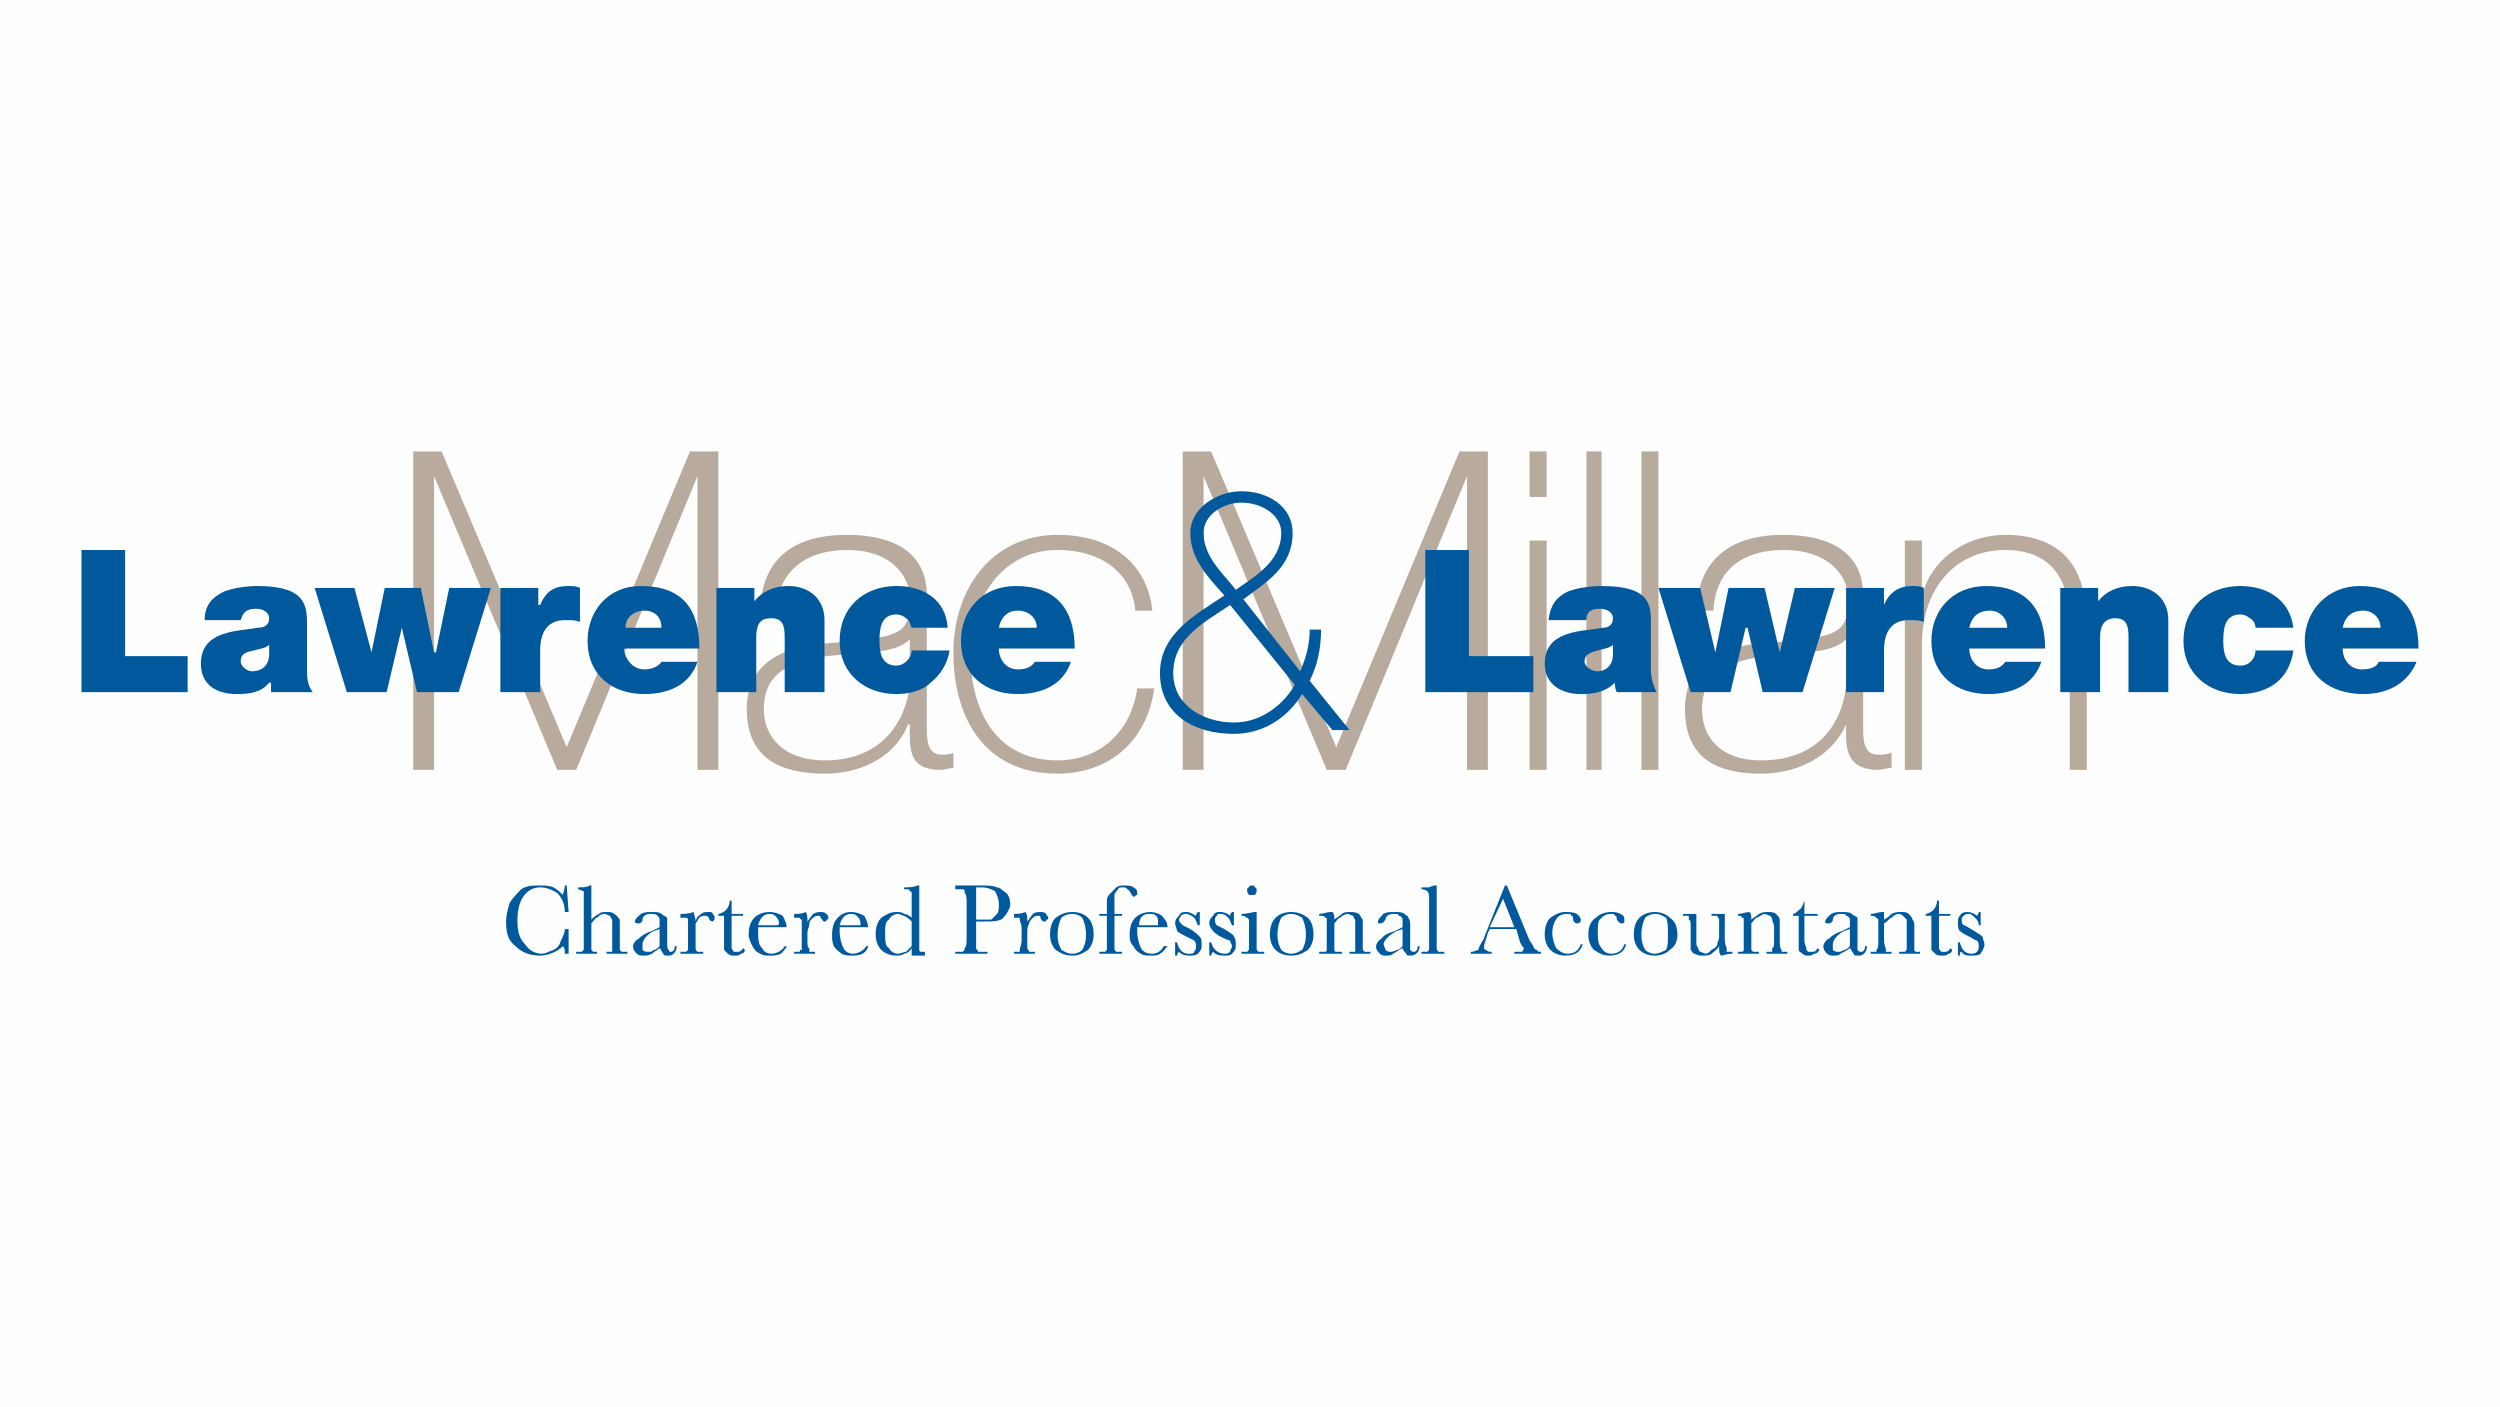 <?xml version="1.0" encoding="UTF-8"?>
<!DOCTYPE svg PUBLIC "-//W3C//DTD SVG 1.1//EN" "http://www.w3.org/Graphics/SVG/1.1/DTD/svg11.dtd">
<!-- Creator: CorelDRAW X7 -->
<svg xmlns="http://www.w3.org/2000/svg" xml:space="preserve" width="42.333mm" height="23.826mm" version="1.1" style="shape-rendering:geometricPrecision; text-rendering:geometricPrecision; image-rendering:optimizeQuality; fill-rule:evenodd; clip-rule:evenodd"
viewBox="0 0 1319 742"
 xmlns:xlink="http://www.w3.org/1999/xlink">
 <defs>
  <style type="text/css">
   <![CDATA[
    .fil0 {fill:#FEFEFE}
    .fil2 {fill:#00599C;fill-rule:nonzero}
    .fil1 {fill:#B8AB9E;fill-rule:nonzero}
   ]]>
  </style>
 </defs>
 <g id="图层_x0020_1">
  <g id="_3029306421360">
   <rect class="fil0" width="1319" height="742"/>
   <g>
    <polygon class="fil1" points="218,238 233,238 299,394 299,394 364,238 379,238 379,406 368,406 368,251 368,251 304,406 294,406 229,251 229,251 229,406 218,406 "/>
    <path class="fil1" d="M480 337c-7,8 -26,7 -44,9 -21,3 -33,10 -33,28 0,15 11,27 32,27 40,0 45,-35 45,-41l0 -23zm9 46c0,7 0,15 8,15 1,0 4,0 6,-1l0 8c-2,0 -5,1 -7,1 -14,0 -16,-8 -16,-18l0 -6 -1 0c-5,14 -21,26 -44,26 -23,0 -41,-8 -41,-34 0,-28 25,-34 45,-35 40,-3 41,-6 41,-25 0,-6 -6,-24 -33,-24 -22,0 -36,11 -38,32l-8 0c1,-27 17,-40 46,-40 21,0 42,7 42,32l0 69z"/>
    <path class="fil1" d="M599 322c-2,-21 -19,-32 -41,-32 -30,0 -46,27 -46,54 0,33 15,57 46,57 23,0 39,-16 42,-38l9 0c-4,29 -25,45 -51,45 -39,0 -55,-30 -55,-64 0,-33 20,-62 55,-62 26,0 47,13 50,40l-9 0z"/>
    <polygon class="fil1" points="624,238 639,238 705,394 705,394 770,238 785,238 785,406 774,406 774,251 774,251 710,406 700,406 635,251 635,251 635,406 624,406 "/>
    <path class="fil1" d="M807 285l9 0 0 121 -9 0 0 -121zm0 -47l9 0 0 24 -9 0 0 -24z"/>
    <polygon class="fil1" points="845,406 837,406 837,238 845,238 "/>
    <polygon class="fil1" points="875,406 866,406 866,238 875,238 "/>
    <path class="fil1" d="M974 337c-7,8 -26,7 -43,9 -21,3 -33,10 -33,28 0,15 10,27 31,27 41,0 45,-35 45,-41l0 -23zm9 46c0,7 0,15 8,15 2,0 4,0 7,-1l0 8c-3,0 -5,1 -7,1 -14,0 -17,-8 -17,-18l0 -6 0 0c-6,14 -22,26 -45,26 -23,0 -40,-8 -40,-34 0,-28 24,-34 44,-35 40,-3 42,-6 42,-25 0,-6 -6,-24 -34,-24 -22,0 -36,11 -37,32l-9 0c1,-27 18,-40 46,-40 21,0 42,7 42,32l0 69z"/>
    <path class="fil1" d="M1005 285l9 0 0 26 1 0c6,-18 24,-29 43,-29 42,0 43,34 43,49l0 75 -9 0 0 -77c0,-12 -2,-39 -34,-39 -27,0 -44,21 -44,50l0 66 -9 0 0 -121z"/>
    <polygon class="fil2" points="43,290 66,290 66,346 99,346 99,365 43,365 "/>
    <path class="fil2" d="M142 340c-2,2 -5,2 -8,3 -5,1 -7,2 -7,6 0,2 3,5 6,5 5,0 9,-3 9,-9l0 -5zm20 13c0,4 0,8 3,12l-22 0c0,-2 0,-4 0,-5l-1 0c-4,5 -10,6 -17,6 -11,0 -19,-5 -19,-16 0,-18 20,-17 30,-19 3,0 6,-1 6,-5 0,-3 -3,-5 -7,-5 -6,0 -7,3 -8,6l-19 0c0,-8 4,-12 10,-15 5,-2 12,-3 18,-3 26,0 26,11 26,21l0 23z"/>
    <polygon class="fil2" points="242,365 220,365 212,331 212,331 204,365 183,365 166,310 187,310 196,344 196,344 203,310 222,310 229,344 230,344 237,310 259,310 "/>
    <path class="fil2" d="M264 310l20 0 0 9 1 0c3,-7 7,-10 15,-10 2,0 4,0 6,1l0 18c-2,-1 -4,-1 -8,-1 -8,0 -13,5 -13,16l0 22 -21 0 0 -55z"/>
    <path class="fil2" d="M349 331c0,-5 -3,-9 -9,-9 -6,0 -10,4 -10,9l19 0zm-20 11c1,6 5,11 11,11 3,0 7,-1 9,-4l19 0c-4,12 -15,17 -28,17 -17,0 -30,-10 -30,-28 0,-16 11,-29 28,-29 22,0 31,12 31,33l-40 0z"/>
    <path class="fil2" d="M378 310l20 0 0 7 0 0c4,-5 10,-8 18,-8 10,0 19,6 19,18l0 38 -21 0 0 -29c0,-6 -1,-10 -7,-10 -4,0 -8,1 -8,10l0 29 -21 0 0 -55z"/>
    <path class="fil2" d="M481 331c-1,-2 -1,-4 -3,-5 -1,-1 -3,-2 -5,-2 -8,0 -9,7 -9,14 0,6 1,13 9,13 4,0 8,-4 8,-8l20 0c-1,7 -5,13 -10,17 -4,4 -11,6 -18,6 -17,0 -30,-11 -30,-28 0,-18 13,-29 30,-29 14,0 26,7 27,22l-19 0z"/>
    <path class="fil2" d="M547 331c0,-5 -4,-9 -10,-9 -6,0 -9,4 -10,9l20 0zm-20 11c0,6 4,11 10,11 4,0 7,-1 9,-4l19 0c-4,12 -15,17 -28,17 -17,0 -30,-10 -30,-28 0,-16 11,-29 29,-29 21,0 31,12 31,33l-40 0z"/>
    <path class="fil2" d="M676 281c0,-10 -11,-16 -21,-16 -9,0 -20,6 -20,16 0,13 11,22 17,30 10,-7 24,-15 24,-30zm-27 38c-13,9 -30,17 -30,36 0,17 16,26 32,26 21,0 32,-19 32,-20l-34 -42zm38 47c-8,13 -21,21 -36,21 -22,0 -39,-11 -39,-32 0,-21 19,-31 34,-41 -8,-9 -18,-19 -18,-33 0,-13 14,-22 27,-22 14,0 27,8 27,22 0,18 -14,26 -26,35l30 38c3,-7 5,-14 5,-22l6 0c0,10 -2,19 -6,27l21 26 -9 0 -16 -19z"/>
    <polygon class="fil2" points="752,290 775,290 775,346 809,346 809,365 752,365 "/>
    <path class="fil2" d="M851 340c-2,2 -5,2 -8,3 -4,1 -7,2 -7,6 0,2 3,5 7,5 4,0 8,-3 8,-9l0 -5zm20 13c0,4 1,8 3,12l-21 0c-1,-2 -1,-4 -1,-5l0 0c-5,5 -11,6 -18,6 -10,0 -19,-5 -19,-16 0,-18 20,-17 31,-19 2,0 5,-1 5,-5 0,-3 -3,-5 -7,-5 -6,0 -7,3 -7,6l-20 0c1,-8 4,-12 10,-15 5,-2 12,-3 18,-3 27,0 26,11 26,21l0 23z"/>
    <polygon class="fil2" points="951,365 930,365 922,331 921,331 913,365 892,365 875,310 897,310 905,344 905,344 912,310 931,310 939,344 939,344 947,310 968,310 "/>
    <path class="fil2" d="M974 310l20 0 0 9 0 0c3,-7 8,-10 15,-10 2,0 4,0 6,1l0 18c-2,-1 -4,-1 -8,-1 -8,0 -13,5 -13,16l0 22 -20 0 0 -55z"/>
    <path class="fil2" d="M1059 331c0,-5 -4,-9 -9,-9 -7,0 -10,4 -11,9l20 0zm-20 11c0,6 4,11 10,11 4,0 7,-1 9,-4l19 0c-4,12 -15,17 -28,17 -17,0 -30,-10 -30,-28 0,-16 11,-29 29,-29 21,0 31,12 31,33l-40 0z"/>
    <path class="fil2" d="M1087 310l20 0 0 7 0 0c4,-5 10,-8 18,-8 10,0 19,6 19,18l0 38 -21 0 0 -29c0,-6 -1,-10 -7,-10 -3,0 -8,1 -8,10l0 29 -21 0 0 -55z"/>
    <path class="fil2" d="M1190 331c0,-2 -1,-4 -3,-5 -1,-1 -3,-2 -5,-2 -8,0 -9,7 -9,14 0,6 1,13 9,13 5,0 8,-4 8,-8l20 0c-1,7 -4,13 -9,17 -5,4 -12,6 -19,6 -17,0 -30,-11 -30,-28 0,-18 13,-29 30,-29 14,0 26,7 28,22l-20 0z"/>
    <path class="fil2" d="M1256 331c0,-5 -4,-9 -9,-9 -7,0 -10,4 -11,9l20 0zm-20 11c0,6 4,11 10,11 4,0 8,-1 9,-4l20 0c-5,12 -16,17 -28,17 -18,0 -31,-10 -31,-28 0,-16 12,-29 29,-29 21,0 31,12 31,33l-40 0z"/>
    <path class="fil2" d="M298 490l2 0 0 13 -2 0c0,-2 0,-3 -1,-4 -3,3 -8,5 -12,5 -6,0 -10,-2 -13,-5 -4,-3 -5,-7 -5,-13 0,-3 1,-7 2,-10 2,-3 4,-5 6,-7 3,-2 6,-2 9,-2 3,0 6,0 8,1 2,1 4,3 5,4 0,-1 1,-3 1,-5l1 0 1 14 -2 0c0,-5 -2,-8 -4,-10 -3,-2 -6,-3 -9,-3 -4,0 -7,2 -9,5 -2,3 -3,7 -3,13 0,5 1,9 4,12 2,3 5,5 9,5 2,0 3,-1 6,-2 2,-1 3,-2 4,-5 1,-2 2,-4 2,-6z"/>
    <path class="fil2" d="M312 485c1,-1 2,-2 4,-3 1,-1 2,-1 4,-1 2,0 3,0 4,1 2,1 2,2 3,3 0,1 0,3 0,5l0 6c0,3 0,4 0,5 0,0 1,1 1,1 1,0 2,0 3,0l0 1 -11 0 0 -1 0 0c1,0 2,0 3,0 0,-1 0,-1 0,-2 0,0 0,-2 0,-4l0 -7c0,-1 0,-3 0,-4 0,0 -1,-1 -1,-2 -1,0 -2,-1 -3,-1 -2,0 -3,1 -4,2 -1,0 -2,2 -3,3l0 9c0,2 0,4 0,5 0,0 0,0 1,1 0,0 1,0 2,0l0 1 -11 0 0 -1 1 0c1,0 2,0 2,0 1,-1 1,-1 1,-2 0,0 0,-2 0,-4l0 -22c0,-2 0,-3 0,-4 -1,0 -2,-1 -3,-1l0 -1c2,0 5,0 6,-1l1 0 0 18z"/>
    <path class="fil2" d="M348 490l-3 1c-4,2 -6,5 -6,7 0,1 0,2 0,3 1,1 2,1 3,1 1,0 2,0 3,-1 1,0 2,-1 3,-2l0 -9zm8 9l1 0c0,3 -2,5 -4,5 -2,0 -3,0 -3,-1 -1,-1 -1,-2 -2,-3 -1,1 -3,2 -4,3 -2,1 -3,1 -4,1 -2,0 -3,0 -4,-1 -1,-1 -2,-2 -2,-4 0,-1 1,-3 3,-4 2,-2 4,-3 7,-4l4 -2 0 -1c0,-2 0,-3 0,-3 0,-1 -1,-2 -1,-2 -1,-1 -2,-1 -4,-1 -2,0 -4,1 -4,3 0,1 -1,2 -2,2 -1,0 -2,0 -2,-1 0,-1 1,-2 2,-3 2,-2 4,-2 7,-2 2,0 4,0 5,1 1,1 2,1 3,2 0,1 0,3 0,4l0 9c0,2 0,4 1,4 0,1 0,1 1,1 1,0 2,-1 2,-3z"/>
    <path class="fil2" d="M367 486c0,-1 1,-3 3,-4 1,-1 2,-1 4,-1 1,0 2,0 2,1 1,1 1,1 1,2 0,1 0,1 0,1 -1,1 -1,1 -1,1 -1,0 -2,-1 -2,-2 -1,-1 -1,-1 -2,-1 -1,0 -2,0 -3,1 -1,1 -1,2 -2,3 0,2 0,3 0,5l0 4c0,2 0,4 0,4 0,1 0,1 1,2 0,0 1,0 2,0l1 0 0 1 -12 0 0 -1 1 0c1,0 2,0 2,0 1,-1 1,-1 1,-1 0,-1 0,-3 0,-5l0 -6c0,-3 0,-4 0,-5 0,0 0,-1 -1,-1 0,0 -1,0 -2,0l-1 0 0 -2c2,0 4,0 7,-1 0,1 1,3 1,5z"/>
    <path class="fil2" d="M392 483l-6 0 0 13c0,2 0,3 0,4 0,1 1,1 1,2 1,0 1,0 2,0 1,0 2,0 3,-2l1 1c0,1 -1,2 -2,2 -1,1 -2,1 -3,1 -2,0 -3,0 -4,-1 -1,-1 -1,-1 -2,-2 0,-1 0,-3 0,-6l0 -12 -3 0 0 -1c1,0 3,-1 4,-2 1,-1 2,-3 2,-5l1 0 0 7 6 0 0 1z"/>
    <path class="fil2" d="M410 488c1,0 1,-1 1,-1 0,-2 -1,-3 -2,-4 -1,-1 -2,-1 -3,-1 -3,0 -5,2 -6,6l10 0zm5 1l-15 0c0,1 0,2 0,2 0,4 0,7 2,9 1,2 3,3 5,3 3,0 6,-2 7,-4l1 0c0,1 -2,3 -3,4 -2,1 -4,1 -6,1 -2,0 -3,0 -5,-1 -2,-1 -3,-2 -4,-4 -1,-2 -2,-4 -2,-6 0,-4 1,-7 3,-9 2,-2 5,-3 8,-3 3,0 5,1 7,2 1,2 2,4 2,6z"/>
    <path class="fil2" d="M426 486c1,-1 2,-3 3,-4 2,-1 3,-1 4,-1 1,0 2,0 3,1 1,1 1,1 1,2 0,1 0,1 -1,1 0,1 0,1 -1,1 -1,0 -1,-1 -2,-2 0,-1 -1,-1 -1,-1 -1,0 -2,0 -3,1 -1,1 -2,2 -2,3 0,2 -1,3 -1,5l0 4c0,2 0,4 1,4 0,1 0,1 0,2 1,0 2,0 3,0l0 0 0 1 -11 0 0 -1 0 0c1,0 2,0 3,0 0,-1 0,-1 1,-1 0,-1 0,-3 0,-5l0 -6c0,-3 0,-4 0,-5 -1,0 -1,-1 -1,-1 -1,0 -1,0 -3,0l0 0 0 -2c2,0 4,0 6,-1 1,1 1,3 1,5z"/>
    <path class="fil2" d="M454 488c0,0 0,-1 0,-1 0,-2 -1,-3 -2,-4 -1,-1 -2,-1 -3,-1 -3,0 -5,2 -6,6l11 0zm4 1l-15 0c0,1 0,2 0,2 0,4 1,7 2,9 1,2 3,3 5,3 3,0 6,-2 7,-4l1 0c0,1 -1,3 -3,4 -2,1 -4,1 -6,1 -1,0 -3,0 -5,-1 -1,-1 -3,-2 -4,-4 -1,-2 -1,-4 -1,-6 0,-4 1,-7 3,-9 2,-2 4,-3 7,-3 3,0 5,1 7,2 1,2 2,4 2,6z"/>
    <path class="fil2" d="M481 486c-1,-1 -2,-2 -4,-3 -1,0 -2,-1 -3,-1 -2,0 -4,1 -5,3 -2,1 -2,4 -2,7 0,4 0,7 2,8 1,2 3,3 5,3 1,0 3,-1 4,-1 1,-1 2,-2 3,-3l0 -13zm0 -2l0 -9c0,-2 0,-3 0,-4 0,-1 -1,-1 -1,-1 0,-1 -1,-1 -2,-1l-1 0 0 -1c2,0 5,0 7,-1l1 0 0 29c0,3 0,4 0,5 0,0 0,1 1,1 0,0 1,0 2,0l0 2c-2,0 -5,0 -7,0 0,-1 0,-2 0,-4 -1,2 -3,3 -4,3 -1,1 -3,1 -4,1 -3,0 -6,-1 -8,-3 -2,-2 -3,-5 -3,-8 0,-4 1,-7 3,-9 3,-2 5,-3 8,-3 1,0 3,0 4,1 1,0 3,1 4,2z"/>
    <path class="fil2" d="M515 485l3 0c2,0 3,0 5,0 1,-1 2,-2 3,-3 1,-1 1,-3 1,-5 0,-3 -1,-5 -2,-7 -2,-1 -4,-2 -7,-2 -2,0 -2,0 -3,0l0 17zm0 1l0 8c0,3 0,5 0,6 0,1 1,1 1,2 1,0 2,0 4,0l1 0 0 1 -17 0 0 -1 1 0c2,0 3,0 3,0 1,-1 1,-1 1,-2 1,-1 1,-3 1,-6l0 -18c0,-2 0,-4 -1,-5 0,-1 0,-2 -1,-2 0,0 -1,0 -3,0l-1 0 0 -2 5 0c3,0 6,0 8,0 4,0 7,0 9,1 2,0 3,2 5,3 1,1 2,3 2,6 0,2 -1,3 -2,5 -1,1 -2,3 -3,3 -2,1 -5,1 -9,1l-4 0z"/>
    <path class="fil2" d="M542 486c1,-1 2,-3 3,-4 1,-1 3,-1 4,-1 1,0 2,0 3,1 0,1 1,1 1,2 0,1 0,1 -1,1 0,1 0,1 -1,1 -1,0 -2,-1 -2,-2 0,-1 -1,-1 -1,-1 -1,0 -2,0 -3,1 -1,1 -2,2 -2,3 -1,2 -1,3 -1,5l0 4c0,2 0,4 0,4 0,1 1,1 1,2 1,0 1,0 3,0l0 0 0 1 -11 0 0 -1 0 0c1,0 2,0 3,0 0,-1 0,-1 0,-1 0,-1 1,-3 1,-5l0 -6c0,-3 -1,-4 -1,-5 0,0 0,-1 0,-1 -1,0 -2,0 -3,0l0 0 0 -2c1,0 4,0 6,-1 1,1 1,3 1,5z"/>
    <path class="fil2" d="M558 493c0,4 1,6 2,8 2,1 3,2 6,2 2,0 4,-1 5,-2 1,-2 2,-4 2,-8 0,-4 -1,-7 -2,-9 -1,-1 -3,-2 -5,-2 -3,0 -5,1 -6,2 -1,2 -2,5 -2,9zm-4 0c0,-4 1,-7 3,-9 3,-2 5,-3 9,-3 3,0 6,1 8,3 2,2 3,5 3,9 0,3 -1,6 -3,8 -3,2 -5,3 -8,3 -4,0 -6,-1 -9,-3 -2,-2 -3,-5 -3,-8z"/>
    <path class="fil2" d="M592 482l0 1 -4 0 0 13c0,2 0,4 0,4 0,1 0,1 1,2 0,0 1,0 2,0l1 0 0 1 -12 0 0 -1c2,0 3,0 3,0 0,0 1,-1 1,-1 0,-1 0,-2 0,-5l0 -13 -4 0 0 -1 4 0 0 -2c0,-2 0,-4 0,-5 0,-2 1,-3 2,-4 1,-1 2,-2 3,-3 1,-1 3,-1 4,-1 2,0 4,0 5,1 2,1 2,2 2,3 0,0 0,1 0,1 -1,0 -1,1 -2,1 0,0 -1,-1 -2,-3 -1,-1 -2,-2 -3,-2 -2,0 -3,0 -3,1 -1,1 -2,2 -2,3 0,1 0,4 0,8l0 2 4 0z"/>
    <path class="fil2" d="M611 488c0,0 0,-1 0,-1 0,-2 0,-3 -1,-4 -1,-1 -2,-1 -4,-1 -3,0 -5,2 -5,6l10 0zm5 1l-16 0c0,1 0,2 0,2 0,4 1,7 2,9 1,2 3,3 6,3 3,0 5,-2 6,-4l2 0c-1,1 -2,3 -4,4 -1,1 -3,1 -5,1 -2,0 -4,0 -5,-1 -2,-1 -3,-2 -4,-4 -2,-2 -2,-4 -2,-6 0,-4 1,-7 3,-9 2,-2 5,-3 8,-3 2,0 5,1 6,2 2,2 3,4 3,6z"/>
    <path class="fil2" d="M620 504l0 -7 1 0c1,4 3,6 6,6 2,0 3,0 3,-1 1,-1 1,-2 1,-3 0,-1 0,-2 -1,-3 0,0 -2,-1 -4,-2 -2,-1 -4,-2 -5,-3 0,-1 -1,-3 -1,-4 0,-2 1,-3 2,-4 1,-2 2,-2 4,-2 2,0 3,1 5,2 0,0 0,-1 1,-2l1 0 0 7 -1 0c-1,-2 -1,-3 -2,-4 -1,-1 -3,-2 -4,-2 -1,0 -2,0 -3,1 0,1 -1,1 -1,2 0,1 1,2 2,3 0,0 2,1 4,2 3,2 4,3 5,4 1,1 1,3 1,4 0,2 0,3 -2,5 -1,1 -3,1 -4,1 -2,0 -4,0 -6,-2 0,0 -1,1 -1,2l-1 0z"/>
    <path class="fil2" d="M638 504l0 -7 1 0c1,4 4,6 7,6 1,0 2,0 3,-1 0,-1 1,-2 1,-3 0,-1 -1,-2 -1,-3 -1,0 -3,-1 -5,-2 -2,-1 -3,-2 -4,-3 -1,-1 -2,-3 -2,-4 0,-2 1,-3 2,-4 1,-2 2,-2 4,-2 2,0 4,1 5,2 0,0 0,-1 1,-2l1 0 0 7 -1 0c-1,-2 -1,-3 -2,-4 -1,-1 -2,-2 -4,-2 -1,0 -2,0 -2,1 -1,1 -1,1 -1,2 0,1 0,2 1,3 0,0 2,1 4,2 3,2 5,3 5,4 1,1 1,3 1,4 0,2 0,3 -2,5 -1,1 -2,1 -4,1 -2,0 -4,0 -6,-2 0,0 -1,1 -1,2l-1 0z"/>
    <path class="fil2" d="M658 470c0,-1 0,-2 1,-2 0,-1 1,-1 2,-1 0,0 1,0 1,1 1,0 1,1 1,2 0,0 0,1 -1,2 0,0 -1,0 -1,0 -1,0 -2,0 -2,0 -1,-1 -1,-2 -1,-2zm5 11l0 15c0,2 0,4 0,4 0,1 0,1 1,2 0,0 1,0 2,0l1 0 0 1 -12 0 0 -1 1 0c1,0 2,0 2,0 1,-1 1,-1 1,-2 0,0 0,-2 0,-4l0 -7c0,-2 0,-4 0,-4 -1,-1 -1,-1 -1,-1 -1,0 -1,-1 -2,-1l-1 0 0 -1c3,0 6,-1 7,-1l1 0z"/>
    <path class="fil2" d="M674 493c0,4 1,6 2,8 1,1 3,2 5,2 3,0 4,-1 6,-2 1,-2 2,-4 2,-8 0,-4 -1,-7 -2,-9 -2,-1 -3,-2 -6,-2 -2,0 -4,1 -5,2 -1,2 -2,5 -2,9zm-4 0c0,-4 1,-7 3,-9 2,-2 5,-3 8,-3 4,0 6,1 9,3 2,2 3,5 3,9 0,3 -1,6 -3,8 -3,2 -5,3 -9,3 -3,0 -6,-1 -8,-3 -2,-2 -3,-5 -3,-8z"/>
    <path class="fil2" d="M702 481l1 0c1,1 1,2 1,4 1,-1 3,-2 4,-3 1,-1 3,-1 4,-1 2,0 3,0 5,1 1,1 1,2 2,3 0,1 0,2 0,4l0 7c0,2 0,4 0,5 0,0 1,1 1,1 1,0 1,0 3,0l0 1 -11 0 0 -1 0 0c1,0 2,0 3,0 0,-1 0,-1 0,-2 0,0 0,-2 0,-4l0 -7c0,-2 0,-3 0,-4 0,0 -1,-1 -1,-2 -1,0 -2,-1 -3,-1 -1,0 -3,1 -4,2 -1,0 -2,2 -3,3l0 9c0,2 0,4 0,5 0,0 0,1 1,1 0,0 1,0 3,0l0 1 -12 0 0 -1c2,0 3,0 3,0 1,0 1,-1 1,-1 0,-1 0,-2 0,-5l0 -7c0,-2 0,-4 0,-4 0,-1 0,-1 -1,-1 0,-1 -1,-1 -3,-1l0 -1c2,0 4,-1 6,-1z"/>
    <path class="fil2" d="M740 490l-3 1c-4,2 -7,5 -7,7 0,1 1,2 1,3 1,1 2,1 3,1 0,0 1,0 3,-1 1,0 2,-1 3,-2l0 -9zm8 9l1 0c0,3 -2,5 -5,5 -1,0 -2,0 -2,-1 -1,-1 -2,-2 -2,-3 -2,1 -3,2 -5,3 -1,1 -2,1 -4,1 -1,0 -2,0 -3,-1 -1,-1 -2,-2 -2,-4 0,-1 1,-3 3,-4 1,-2 4,-3 7,-4l4 -2 0 -1c0,-2 0,-3 0,-3 0,-1 -1,-2 -2,-2 0,-1 -1,-1 -3,-1 -2,0 -4,1 -4,3 -1,1 -1,2 -3,2 -1,0 -1,0 -1,-1 0,-1 1,-2 2,-3 1,-2 4,-2 7,-2 2,0 4,0 5,1 1,1 2,1 2,2 1,1 1,3 1,4l0 9c0,2 0,4 0,4 1,1 1,1 2,1 1,0 2,-1 2,-3z"/>
    <path class="fil2" d="M758 467l0 29c0,2 0,4 0,4 0,1 0,1 1,2 0,0 1,0 2,0l1 0 0 1 -12 0 0 -1 1 0c1,0 2,0 2,0 0,0 1,-1 1,-1 0,-1 0,-2 0,-5l0 -22c0,-2 0,-3 -1,-4 0,0 -1,-1 -3,-1l0 -1c1,0 3,0 4,0 2,-1 3,-1 3,-1l1 0z"/>
    <path class="fil2" d="M799 489l-6 -15 -7 15 13 0zm1 1l-14 0 -1 2c-1,4 -2,6 -2,7 0,1 0,2 1,2 1,1 2,1 3,1l0 1 -11 0 0 -1c2,0 3,-1 4,-1 0,-1 1,-3 3,-6 0,0 0,-1 1,-3l10 -25 1 0 12 29 2 3c0,1 1,2 2,2 0,1 1,1 2,1l0 1 -14 0 0 -1c2,0 3,0 4,0 0,0 1,-1 1,-2 0,0 -1,-1 -2,-3l-2 -7z"/>
    <path class="fil2" d="M834 498l1 0c-1,4 -4,6 -9,6 -3,0 -6,-1 -8,-3 -2,-2 -3,-5 -3,-8 0,-4 1,-7 3,-9 3,-2 5,-3 8,-3 2,0 4,0 6,1 1,1 2,2 2,3 0,0 0,1 0,1 -1,1 -1,1 -2,1 -1,0 -2,-1 -2,-2 0,-1 0,-2 -1,-2 0,-1 -1,-1 -2,-1 -3,0 -5,1 -6,3 -1,1 -2,4 -2,7 0,3 1,6 2,8 2,2 4,3 6,3 4,0 6,-2 7,-5z"/>
    <path class="fil2" d="M857 498l1 0c-1,4 -4,6 -9,6 -3,0 -5,-1 -8,-3 -2,-2 -3,-5 -3,-8 0,-4 1,-7 4,-9 2,-2 5,-3 8,-3 2,0 3,0 5,1 2,1 2,2 2,3 0,0 0,1 0,1 0,1 -1,1 -1,1 -2,0 -2,-1 -3,-2 0,-1 0,-2 -1,-2 0,-1 -1,-1 -2,-1 -3,0 -4,1 -6,3 -1,1 -1,4 -1,7 0,3 0,6 2,8 1,2 3,3 5,3 4,0 6,-2 7,-5z"/>
    <path class="fil2" d="M866 493c0,4 1,6 2,8 1,1 3,2 5,2 2,0 4,-1 6,-2 1,-2 1,-4 1,-8 0,-4 0,-7 -1,-9 -2,-1 -3,-2 -6,-2 -2,0 -4,1 -5,2 -1,2 -2,5 -2,9zm-4 0c0,-4 1,-7 3,-9 2,-2 5,-3 8,-3 3,0 6,1 8,3 3,2 4,5 4,9 0,3 -1,6 -4,8 -2,2 -5,3 -8,3 -3,0 -6,-1 -8,-3 -2,-2 -3,-5 -3,-8z"/>
    <path class="fil2" d="M910 482l0 14c0,2 1,4 1,4 0,1 0,1 0,2 1,0 2,0 3,0l0 1c-3,0 -5,1 -6,1l0 0c-1,-1 -1,-2 -1,-5 -1,2 -3,3 -4,4 -1,1 -3,1 -5,1 -1,0 -2,0 -4,-1 -1,0 -1,-1 -2,-2 0,-1 0,-3 0,-4l0 -8c0,-2 0,-4 -1,-4 0,-1 0,-1 0,-2 -1,0 -2,0 -3,0l0 -1 7 0 0 15c0,1 0,2 1,3 0,1 0,1 1,2 1,0 2,1 3,1 1,0 2,-1 3,-2 2,-1 3,-2 3,-3 0,-1 1,-2 1,-4l0 -5c0,-2 0,-4 0,-4 0,-1 -1,-1 -1,-2 0,0 -1,0 -3,0l0 0 0 -1 7 0z"/>
    <path class="fil2" d="M923 481l0 0c1,1 1,2 1,4 1,-1 3,-2 4,-3 2,-1 3,-1 5,-1 1,0 3,0 4,1 1,1 2,2 2,3 0,1 0,2 0,4l0 7c0,2 0,4 1,5 0,0 0,1 0,1 1,0 2,0 3,0l0 1 -11 0 0 -1 0 0c2,0 2,0 3,0 0,-1 0,-1 0,-2 1,0 1,-2 1,-4l0 -7c0,-2 -1,-3 -1,-4 0,0 0,-1 -1,-2 -1,0 -2,-1 -3,-1 -1,0 -2,1 -4,2 -1,0 -2,2 -3,3l0 9c0,2 0,4 0,5 0,0 1,1 1,1 1,0 1,0 3,0l0 1 -11 0 0 -1c1,0 2,0 2,0 1,0 1,-1 1,-1 0,-1 0,-2 0,-5l0 -7c0,-2 0,-4 0,-4 0,-1 0,-1 -1,-1 0,-1 -1,-1 -2,-1l0 -1c2,0 4,-1 6,-1z"/>
    <path class="fil2" d="M959 483l-7 0 0 13c0,2 1,3 1,4 0,1 0,1 1,2 0,0 1,0 2,0 1,0 2,0 3,-2l1 1c-1,1 -1,2 -3,2 -1,1 -2,1 -3,1 -1,0 -2,0 -3,-1 -1,-1 -2,-1 -2,-2 0,-1 0,-3 0,-6l0 -12 -3 0 0 -1c1,0 2,-1 3,-2 2,-1 2,-3 3,-5l0 0 0 7 7 0 0 1z"/>
    <path class="fil2" d="M976 490l-3 1c-4,2 -6,5 -6,7 0,1 0,2 0,3 1,1 2,1 3,1 1,0 1,0 3,-1 1,0 2,-1 3,-2l0 -9zm8 9l1 0c0,3 -2,5 -4,5 -2,0 -3,0 -3,-1 -1,-1 -1,-2 -2,-3 -1,1 -3,2 -5,3 -1,1 -2,1 -3,1 -2,0 -3,0 -4,-1 -1,-1 -2,-2 -2,-4 0,-1 1,-3 3,-4 2,-2 4,-3 7,-4l4 -2 0 -1c0,-2 0,-3 0,-3 0,-1 -1,-2 -2,-2 0,-1 -1,-1 -3,-1 -2,0 -4,1 -4,3 0,1 -1,2 -2,2 -2,0 -2,0 -2,-1 0,-1 1,-2 2,-3 2,-2 4,-2 7,-2 2,0 4,0 5,1 1,1 2,1 3,2 0,1 0,3 0,4l0 9c0,2 0,4 0,4 1,1 1,1 2,1 1,0 2,-1 2,-3z"/>
    <path class="fil2" d="M993 481l1 0c0,1 0,2 0,4 2,-1 3,-2 4,-3 2,-1 3,-1 5,-1 2,0 3,0 4,1 1,1 2,2 2,3 1,1 1,2 1,4l0 7c0,2 0,4 0,5 0,0 0,1 1,1 0,0 1,0 2,0l0 1 -11 0 0 -1 1 0c1,0 2,0 2,0 1,-1 1,-1 1,-2 0,0 0,-2 0,-4l0 -7c0,-2 0,-3 0,-4 0,0 -1,-1 -2,-2 0,0 -1,-1 -2,-1 -2,0 -3,1 -4,2 -1,0 -2,2 -4,3l0 9c0,2 1,4 1,5 0,0 0,1 0,1 1,0 2,0 3,0l0 1 -11 0 0 -1c1,0 2,0 3,0 0,0 0,-1 0,-1 1,-1 1,-2 1,-5l0 -7c0,-2 0,-4 0,-4 -1,-1 -1,-1 -1,-1 -1,-1 -2,-1 -3,-1l0 -1c2,0 4,-1 6,-1z"/>
    <path class="fil2" d="M1029 483l-6 0 0 13c0,2 0,3 0,4 0,1 1,1 1,2 1,0 1,0 2,0 1,0 2,0 3,-2l1 1c0,1 -1,2 -2,2 -1,1 -2,1 -3,1 -2,0 -3,0 -4,-1 -1,-1 -1,-1 -2,-2 0,-1 0,-3 0,-6l0 -12 -3 0 0 -1c1,0 3,-1 4,-2 1,-1 2,-3 2,-5l1 0 0 7 6 0 0 1z"/>
    <path class="fil2" d="M1033 504l0 -7 1 0c1,4 3,6 6,6 1,0 2,0 3,-1 1,-1 1,-2 1,-3 0,-1 0,-2 -1,-3 -1,0 -2,-1 -4,-2 -2,-1 -4,-2 -5,-3 -1,-1 -1,-3 -1,-4 0,-2 0,-3 1,-4 1,-2 3,-2 4,-2 2,0 4,1 5,2 0,0 1,-1 1,-2l1 0 0 7 -1 0c0,-2 -1,-3 -2,-4 -1,-1 -2,-2 -3,-2 -1,0 -2,0 -3,1 -1,1 -1,1 -1,2 0,1 0,2 1,3 1,0 2,1 4,2 3,2 5,3 6,4 0,1 1,3 1,4 0,2 -1,3 -2,5 -1,1 -3,1 -5,1 -2,0 -4,0 -5,-2 -1,0 -1,1 -1,2l-1 0z"/>
   </g>
  </g>
 </g>
</svg>
